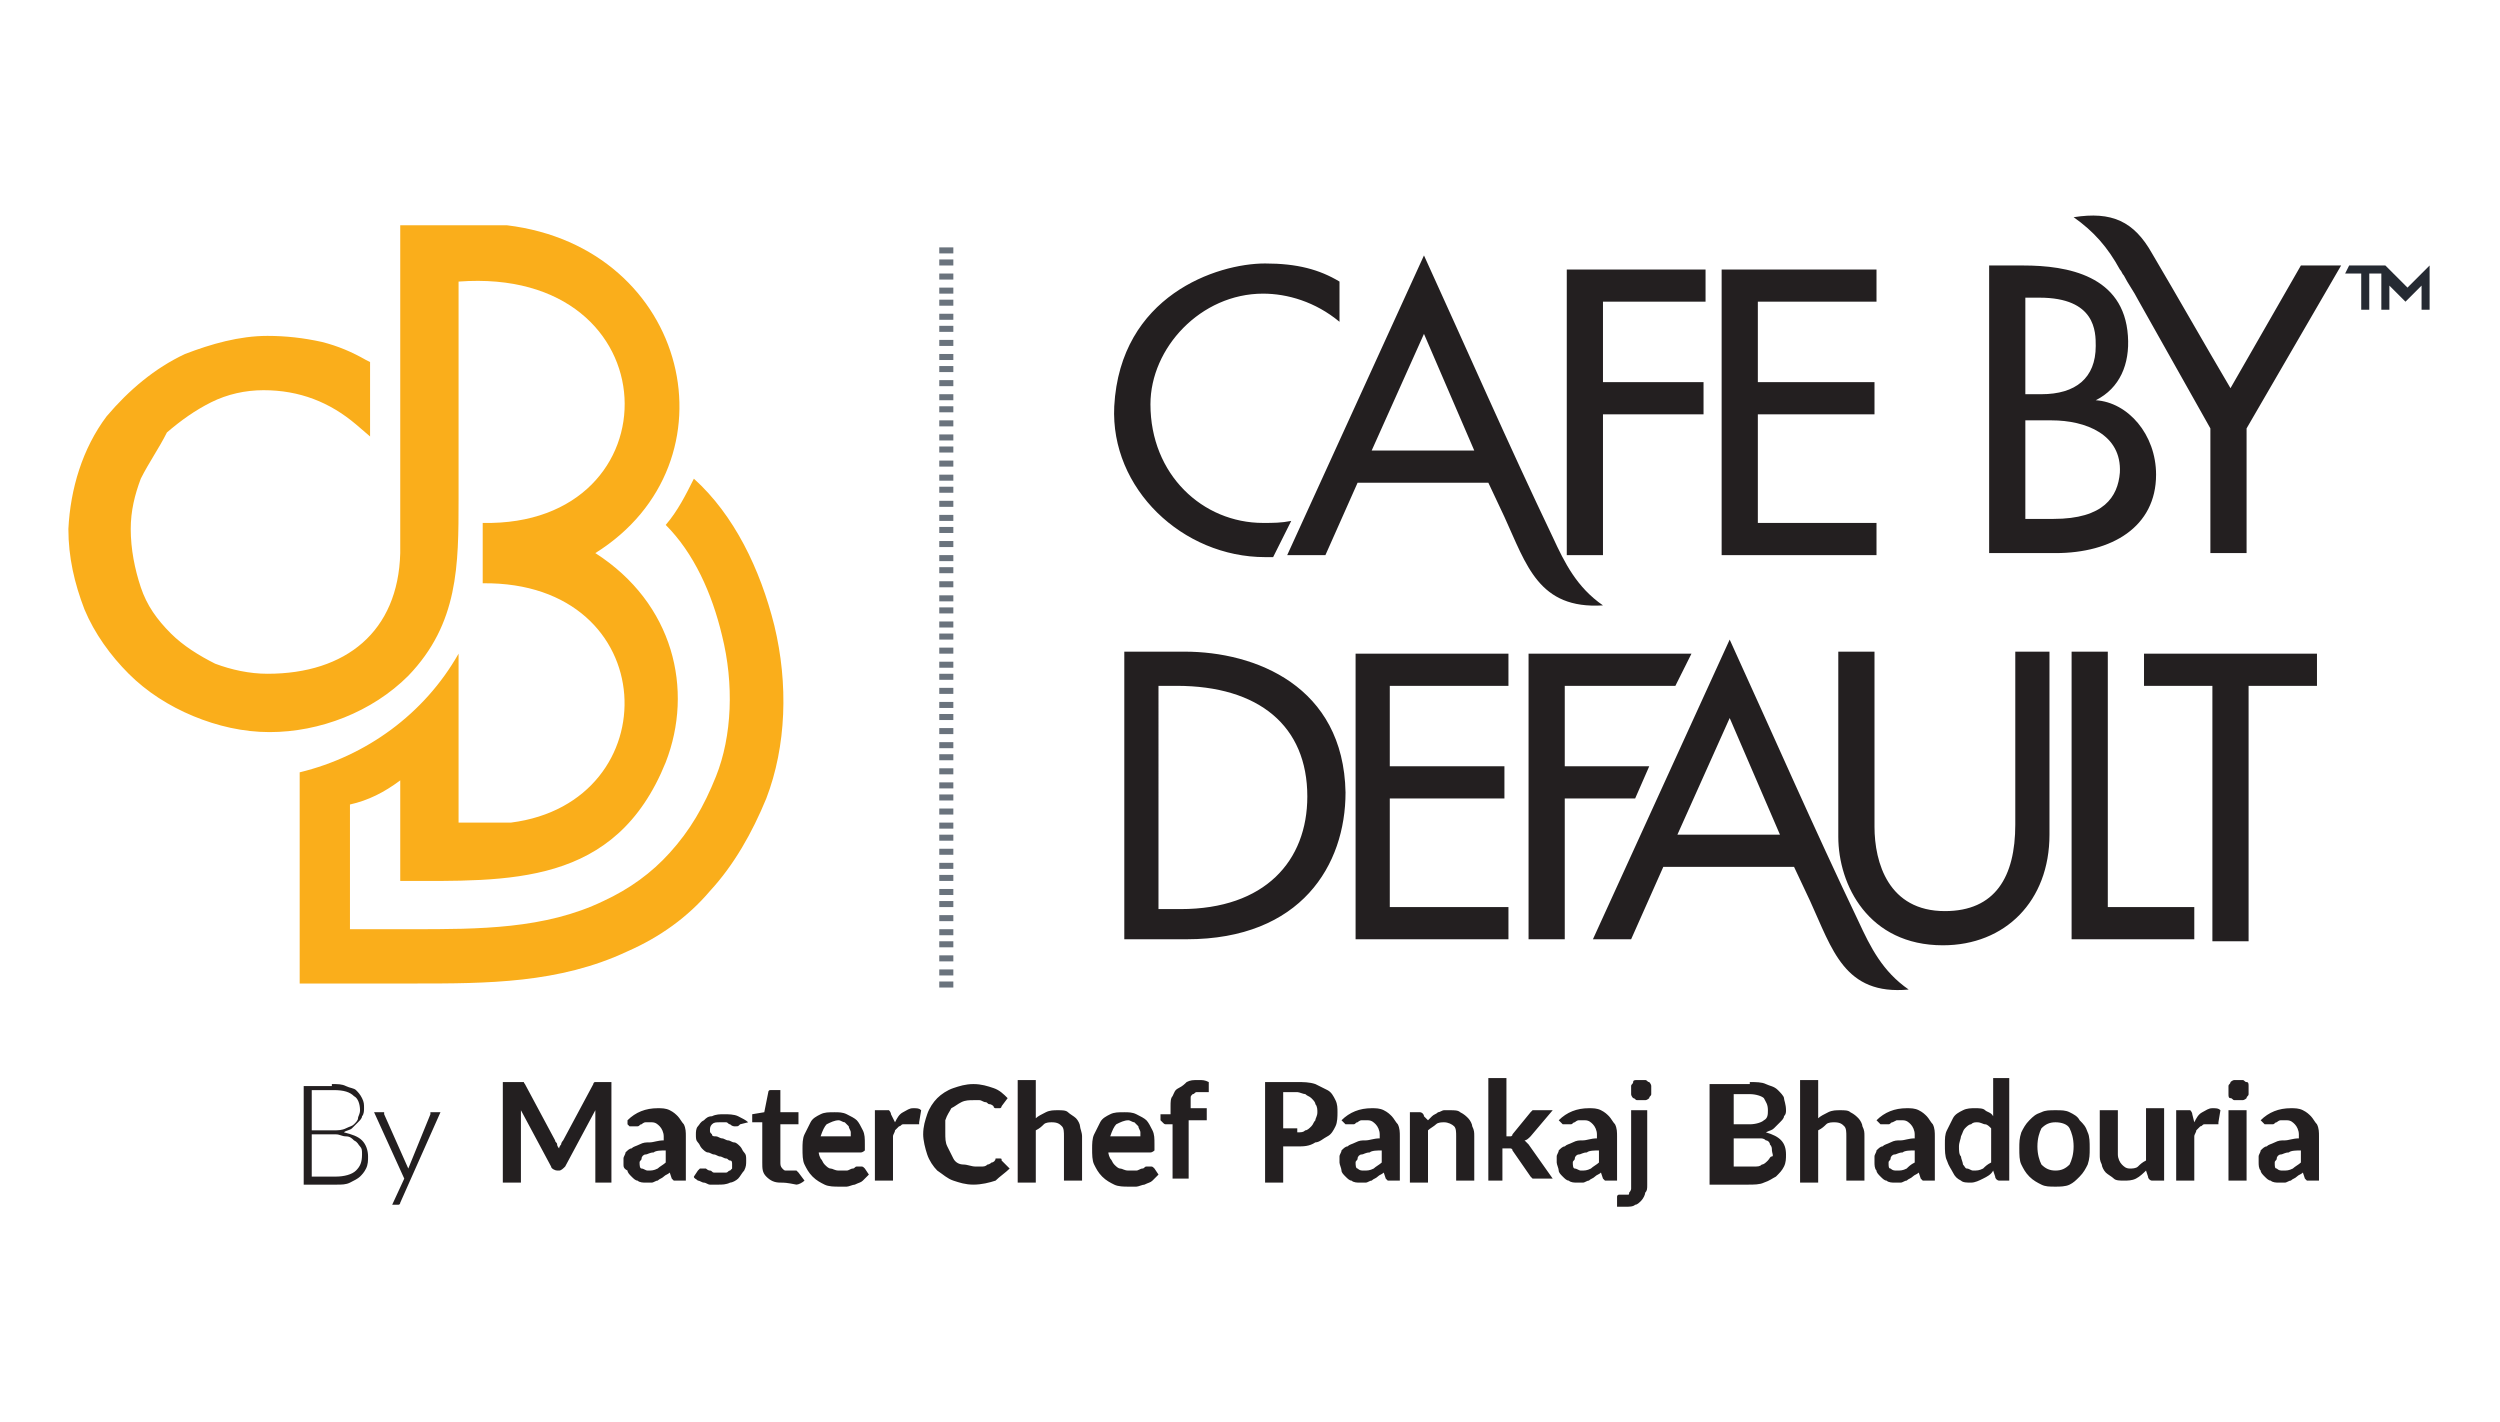 <?xml version="1.0" encoding="utf-8"?>
<!-- Generator: Adobe Illustrator 16.0.0, SVG Export Plug-In . SVG Version: 6.00 Build 0)  -->
<!DOCTYPE svg PUBLIC "-//W3C//DTD SVG 1.1//EN" "http://www.w3.org/Graphics/SVG/1.1/DTD/svg11.dtd">
<svg version="1.1" xmlns="http://www.w3.org/2000/svg" xmlns:xlink="http://www.w3.org/1999/xlink" x="0px" y="0px" width="124.3px"
	 height="70.7px" viewBox="0 0 124.3 70.7" enable-background="new 0 0 124.3 70.7" xml:space="preserve">
<g id="Layer_1" display="none">
	<g display="inline">
		<path fill-rule="evenodd" clip-rule="evenodd" fill="#231F20" d="M95.6,62.9v-0.6h8.6v0.6H95.6z M20.2,62.3h8.6v0.6h-8.6V62.3z"/>
		<path fill-rule="evenodd" clip-rule="evenodd" fill="#231F20" d="M100.2,43.9h3.9v0.3h-0.2c-0.2,0-0.4,0.1-0.7,0.2
			c-0.3,0.1-0.5,0.3-0.7,0.5c-0.2,0.2-0.5,0.6-0.8,1.2L99,50.3v2.9c0,0.7,0.1,1.1,0.2,1.3c0.2,0.2,0.5,0.4,1,0.4h0.4v0.3h-4.8v-0.3
			h0.4c0.5,0,0.8-0.1,1-0.4c0.1-0.2,0.2-0.6,0.2-1.2v-2.6l-3.1-4.8c-0.3-0.5-0.5-0.8-0.6-0.9c-0.2-0.2-0.5-0.4-0.9-0.6
			c-0.1-0.1-0.3-0.1-0.5-0.1l0-0.3h4.8v0.3h-0.3c-0.3,0-0.5,0.1-0.8,0.2c-0.2,0.1-0.3,0.3-0.3,0.5c0,0.2,0.2,0.5,0.5,1.1l2.3,3.6
			l2.2-3.4c0.3-0.5,0.5-0.9,0.5-1.2c0-0.3-0.2-0.6-0.5-0.7c-0.1-0.1-0.4-0.1-0.7-0.1V43.9z M90.1,54.3c0.4,0.3,1,0.5,1.7,0.6l0,0.3
			h-3l-3.8-5.2c-0.3,0-0.5,0-0.7,0c-0.1,0-0.3,0-0.5,0l0,3.2c0,0.7,0.1,1.2,0.2,1.3c0.2,0.2,0.5,0.4,1,0.4h0.4v0.3h-4.8v-0.3H81
			c0.5,0,0.8-0.2,1-0.5c0.1-0.2,0.2-0.6,0.2-1.2v-3.6l0-0.1c0.1,0,0.4,0,0.9-0.1c0.5,0,0.8-0.1,1,0h0.2c1,0,1.8-0.2,2.3-0.7
			c0.6-0.4,0.9-1,0.9-1.8c0-0.7-0.2-1.3-0.7-1.7c-0.4-0.4-1-0.7-1.7-0.7c-0.2,0-0.6,0.1-1.3,0.2C83,44.9,82.5,45,82.3,45L82.1,45
			c0-0.2-0.1-0.3-0.2-0.4c-0.2-0.2-0.5-0.4-1-0.4h-0.4v-0.3h4.1c1.2,0,2.1,0.1,2.7,0.3c0.6,0.2,1.1,0.5,1.4,1c0.4,0.5,0.6,1,0.6,1.6
			c0,1.5-0.9,2.5-2.8,2.9l2.3,3.2C89.4,53.6,89.8,54,90.1,54.3z M78.8,54.3c0.3,0.3,0.7,0.5,1.2,0.6v0.3h-4.4v-0.3
			c0.7,0,1.1-0.3,1.1-0.7c0-0.2-0.1-0.6-0.3-1.1l-2.8-6.7l-2.9,6.8c-0.2,0.4-0.3,0.8-0.3,1c0,0.4,0.4,0.6,1.3,0.7v0.3h-3.5v-0.3
			c0.5-0.1,0.8-0.2,0.9-0.3c0.3-0.2,0.6-0.8,0.9-1.6l3.9-9h0.4l3.8,9.1C78.4,53.7,78.6,54.1,78.8,54.3z M58.6,52.9
			c0,0.8,0.1,1.2,0.2,1.4c0.2,0.3,0.6,0.4,1.4,0.4l0,0.3h-3.9v-0.3c0.7,0,1.2-0.1,1.4-0.4c0.1-0.2,0.2-0.7,0.2-1.4v-7.5
			c-0.4-0.5-0.7-0.8-1-0.9c-0.3-0.2-0.7-0.2-1.2-0.2v-0.3h3l6.7,8.2v-6.1c0-0.8-0.1-1.2-0.2-1.4c-0.2-0.3-0.6-0.4-1.4-0.4v-0.3h3.8
			v0.3c-0.7,0-1.2,0.1-1.4,0.4c-0.1,0.2-0.2,0.7-0.2,1.4v9.1l-0.3,0l-7.3-8.8h0V52.9z M53.1,43.9h2.4l-0.4,0.7v8.6
			c0,0.1,0,0.3-0.1,0.5c-0.1,0.4-0.4,0.9-0.7,1.4c-0.5-0.9-0.8-1.5-0.8-2l0-8.6L53.1,43.9z M52.3,52.1l0.3,0.1l-1,3h-8.7v-0.3h0.4
			c0.5,0,0.8-0.2,1-0.5c0.1-0.2,0.2-0.6,0.2-1.2v-7.2c0-0.7-0.1-1.2-0.2-1.3c-0.2-0.2-0.5-0.4-1-0.4h-0.4v-0.3H48v0.3
			c-0.9,0-1.5,0.2-1.7,0.6c-0.1,0.2-0.1,0.6-0.1,1.2v7.1c0,0.3,0,0.6,0,0.7c0.1,0.3,0.2,0.4,0.4,0.5c0.1,0.1,0.6,0.1,1.3,0.1h0.8
			c0.7,0,1.2,0,1.5-0.1c0.5-0.1,0.9-0.3,1.2-0.7C51.7,53.4,52,52.8,52.3,52.1z M34.4,53.5c0.4,0.5,0.9,0.9,1.8,1l0.3,0.4l-0.3,0.4
			c-1.9-0.1-3.1-0.8-3.6-2.3c-0.2-0.5-0.3-1.4-0.3-2.7l0-4.3c0-0.6-0.1-1-0.2-1.2c-0.2-0.3-0.5-0.5-1-0.5h-0.4v-0.3h4.7v0.3H35
			c-0.4,0-0.8,0.1-1,0.4c-0.1,0.2-0.2,0.6-0.2,1.2l0,4.8C33.8,52,34,52.9,34.4,53.5z M42.4,43.9v0.3H42c-0.4,0-0.8,0.2-1,0.5
			c-0.1,0.2-0.2,0.6-0.2,1.2l0,4.4c0,1.1-0.1,1.9-0.3,2.5c-0.2,0.6-0.6,1.1-1.1,1.4c-0.5,0.4-1.1,0.6-1.8,0.7l-0.3-0.3l0.5-0.5
			c1.1-0.3,1.8-0.9,2.1-1.9c0.1-0.4,0.2-1.1,0.2-2.1v-4.4c0-0.7-0.1-1.1-0.2-1.3c-0.2-0.2-0.5-0.4-1-0.4h-0.4v-0.3H42.4z M28.9,43.9
			l1.3,3.8h-0.3c-0.2-0.7-0.9-1.6-2-2.5c-0.6-0.5-1.3-0.7-2.2-0.7c-1.5,0-2.6,0.8-3.3,2.3c-0.3,0.8-0.5,1.8-0.5,2.9
			c0,2,0.6,3.4,1.9,4.1c0.6,0.4,1.3,0.6,2.1,0.6c0.8,0,1.5-0.2,2.1-0.6c0.5-0.3,1-0.9,1.5-1.6l0.2,0.2c-1,1.8-2.5,2.8-4.4,2.8
			c-1.8,0-3.2-0.7-4.1-2c-0.7-1-1.1-2.1-1.1-3.5c0-1.1,0.2-2,0.7-2.9c0.5-0.9,1.1-1.6,2-2.1c0.8-0.5,1.8-0.7,2.7-0.7
			c0.8,0,1.5,0.2,2.3,0.6c0.2,0.1,0.4,0.2,0.5,0.2c0.3,0,0.4-0.1,0.4-0.2c0,0,0-0.1-0.1-0.2c-0.1-0.2-0.1-0.3-0.1-0.3H28.9z"/>
		<path fill-rule="evenodd" clip-rule="evenodd" fill="#E52328" d="M77.6,60h1l1.2,3.6L81,60h1l0.9,5.2h-1l-0.6-3.3l-1.1,3.3h-0.9
			l-1.1-3.3l-0.6,3.3h-1L77.6,60z M69.7,60h2.8v1h-1.9v0.9h1.9v0.9h-1.9v1.4h1.9v1h-2.8V60z M61,60h1.2c0.8,0,1.3,0.1,1.7,0.3
			c0.4,0.2,0.7,0.5,0.9,0.9c0.2,0.4,0.4,0.9,0.4,1.5c0,0.4-0.1,0.8-0.2,1.1c-0.1,0.3-0.3,0.6-0.6,0.8c-0.2,0.2-0.5,0.4-0.8,0.5
			c-0.3,0.1-0.7,0.1-1.4,0.1H61V60z M62,61v3.3h0.5c0.5,0,0.8-0.1,1-0.2c0.2-0.1,0.4-0.3,0.5-0.5c0.1-0.2,0.2-0.5,0.2-0.9
			c0-0.6-0.2-1-0.5-1.3C63.4,61.1,63,61,62.4,61H62z M53.7,60h1l2,5.2h-1l-0.4-1.1h-2.1l-0.4,1.1h-1L53.7,60z M54.2,61.4l-0.7,1.8
			h1.4L54.2,61.4z M47.6,60.9l-0.7,0.7c-0.5-0.5-1-0.7-1.6-0.7c-0.5,0-0.9,0.2-1.3,0.5c-0.3,0.3-0.5,0.8-0.5,1.3
			c0,0.3,0.1,0.7,0.2,0.9c0.1,0.3,0.4,0.5,0.6,0.6c0.3,0.2,0.6,0.2,0.9,0.2c0.3,0,0.5-0.1,0.8-0.2c0.2-0.1,0.5-0.3,0.8-0.6l0.7,0.7
			c-0.4,0.4-0.7,0.6-1.1,0.8c-0.3,0.1-0.7,0.2-1.2,0.2c-0.8,0-1.5-0.3-2-0.8c-0.5-0.5-0.8-1.2-0.8-2c0-0.5,0.1-1,0.4-1.4
			c0.2-0.4,0.6-0.7,1-1c0.4-0.2,0.9-0.4,1.4-0.4c0.4,0,0.8,0.1,1.2,0.3C47,60.3,47.3,60.6,47.6,60.9z M35.5,60h1l2,5.2h-1L37,64.1
			h-2.1l-0.4,1.1h-1L35.5,60z M36,61.4l-0.7,1.8h1.4L36,61.4z M86.8,60h1.1l1,1.9l1-1.9h1L89.3,63v2.2h-1V63L86.8,60z"/>
		<path fill-rule="evenodd" clip-rule="evenodd" fill="#E52328" d="M66.2,33.7c-0.6,0.6-1.4,0.9-2.5,0.9h-1.1v0.8h10.6
			c2.6,0,4.6-0.3,6.1-0.8c1.6-0.6,2.9-1.5,3.9-2.8c1-1.3,1.4-2.8,1.4-4.4c0-2.5-0.8-4.4-2.4-5.8c-1.6-1.4-3.8-2.1-6.5-2.1
			c-1.4,0-3,0.2-4.8,0.6v-8.4c0-1.9,0.2-3,0.6-3.5c0.6-0.6,1.4-0.9,2.5-0.9H75V6.5H62.6v0.8h1.1c1.3,0,2.1,0.4,2.7,1.2
			c0.3,0.4,0.4,1.5,0.4,3.2v7.3l0,0v9h0.8c0-0.2,0-0.4,0-0.6c0-1.8,1.3-3.2,3-3.2c0.1,0,0.3,0,0.4,0v-2.8c1.3-0.3,1.9-0.4,2-0.4
			c0.6-0.1,1.1-0.1,1.5-0.1c1.5,0,2.8,0.6,3.9,1.8c1,1.2,1.6,2.6,1.6,4.4c0,1.2-0.3,2.4-0.8,3.5c-1,2.1-2.8,3.2-5.3,3.2L66.2,33.7z
			 M43.3,8.2c-0.6-0.6-1.4-0.9-2.5-0.9h-1.1V6.5h10.6c2.6,0,4.6,0.3,6.1,0.8c1.6,0.6,2.9,1.5,3.9,2.8c1,1.3,1.4,2.8,1.4,4.4
			c0,2.5-0.8,4.4-2.4,5.8c-1.6,1.4-3.8,2.1-6.5,2.1c-1.4,0-3-0.2-4.8-0.6v8.4c0,1.9,0.2,3,0.6,3.5c0.6,0.6,1.4,0.9,2.5,0.9h1.1v0.8
			H39.7v-0.8h1.1c1.3,0,2.1-0.4,2.7-1.2c0.3-0.4,0.4-1.5,0.4-3.2V23v-9h0.8c0,0.2,0,0.4,0,0.6c0,1.8,1.3,3.2,3,3.2
			c0.1,0,0.3,0,0.4,0v2.8c1.3,0.3,1.9,0.4,2,0.4c0.6,0.1,1.1,0.1,1.5,0.1c1.5,0,2.8-0.6,3.9-1.8c1-1.2,1.6-2.6,1.6-4.4
			c0-1.2-0.3-2.4-0.8-3.5c-1-2.1-2.8-3.2-5.3-3.2L43.3,8.2z"/>
		<path fill-rule="evenodd" clip-rule="evenodd" fill="#231F20" d="M81.1,9V6.5h0.8l0.5,1.7l0.5-1.7h0.8V9h-0.5V7l-0.5,2h-0.5
			l-0.5-2v2H81.1z M79.5,9V6.9h-0.8V6.5h2v0.4h-0.8V9H79.5z"/>
	</g>
</g>
<g id="Layer_2" display="none">
	<g display="inline">
		<path fill-rule="evenodd" clip-rule="evenodd" fill="#231F20" d="M12.6,43.2l-0.1,0.4c-0.4,0-0.7,0.1-1,0.2
			C11.3,43.9,11.1,44,11,44c-0.6,0.2-1,0.8-1.1,1.8H9.6l0.1-2.6H12.6z M13.5,43.9v6.4c0,0.4,0.3,1.7,0.8,4c0.5-2.4,0.7-3.7,0.7-4
			v-6.4l0.4-0.7H13L13.5,43.9z M18.8,45.8h-0.3c-0.1-0.5-0.1-0.8-0.3-1c-0.2-0.3-0.4-0.5-0.7-0.7c-0.4-0.2-1-0.4-1.8-0.5v-0.4h2.9
			L18.8,45.8z M28.7,53.4c0.4,0.3,1,0.5,1.6,0.6v0.3h-3l-3.8-5.2c-0.3,0-0.5,0-0.7,0c-0.1,0-0.3,0-0.5,0v3.2c0,0.7,0.1,1.2,0.2,1.3
			c0.2,0.2,0.5,0.4,0.9,0.4h0.4v0.3h-4.8V54h0.4c0.5,0,0.8-0.2,1-0.5c0.1-0.2,0.2-0.6,0.2-1.2l0-3.5l0-0.1c0.1,0,0.4,0,0.8-0.1
			c0.5,0,0.8-0.1,1,0h0.2c1,0,1.7-0.2,2.3-0.6c0.6-0.4,0.9-1,0.9-1.8c0-0.7-0.2-1.3-0.6-1.7c-0.4-0.4-1-0.6-1.7-0.6
			c-0.1,0-0.6,0.1-1.3,0.2c-0.7,0.1-1.2,0.2-1.5,0.3l-0.1-0.1c0-0.2-0.1-0.3-0.2-0.4c-0.2-0.2-0.5-0.4-1-0.4h-0.4v-0.3h4
			c1.2,0,2,0.1,2.6,0.3c0.6,0.2,1.1,0.5,1.4,1c0.4,0.5,0.6,1,0.6,1.6c0,1.5-0.9,2.4-2.7,2.8l2.3,3.2C28,52.7,28.4,53.2,28.7,53.4z
			 M41.3,53.4c0.3,0.3,0.7,0.5,1.2,0.6v0.3h-4.3V54c0.7,0,1.1-0.3,1.1-0.7c0-0.2-0.1-0.6-0.3-1.1l-2.7-6.6l-2.9,6.7
			c-0.2,0.4-0.3,0.8-0.3,1c0,0.4,0.4,0.6,1.3,0.7l0,0.3h-3.4V54c0.5-0.1,0.8-0.2,0.9-0.3c0.2-0.2,0.5-0.8,0.9-1.6l3.8-8.9h0.4l3.7,9
			C40.9,52.8,41.1,53.2,41.3,53.4z M49.7,54.3L45.4,45v7.4c0,0.7,0.1,1.1,0.2,1.3c0.2,0.2,0.5,0.3,1,0.3H47v0.3h-3.9V54h0.4
			c0.5,0,0.8-0.1,1-0.4c0.1-0.2,0.2-0.6,0.2-1.2v-7.2c0-0.4,0-0.7-0.1-0.8c-0.1-0.3-0.2-0.5-0.5-0.6c-0.2-0.1-0.5-0.2-1-0.2v-0.3
			h3.2l4,8.6l4-8.6h3.2v0.3H57c-0.5,0-0.8,0.1-1,0.4c-0.1,0.2-0.2,0.6-0.2,1.2l0,7.2c0,0.7,0.1,1.1,0.2,1.3c0.2,0.2,0.5,0.3,1,0.3
			h0.4v0.3h-4.8V54H53c0.5,0,0.8-0.1,1-0.4c0.1-0.2,0.2-0.6,0.2-1.2V45l-4.3,9.3H49.7z M59.5,43.9c-0.2-0.2-0.5-0.4-1-0.4h-0.4v-0.3
			h4.1c1,0,1.8,0.1,2.3,0.3c0.6,0.2,1.1,0.6,1.5,1.1c0.4,0.5,0.6,1.1,0.6,1.7c0,0.9-0.3,1.7-0.9,2.2c-0.6,0.5-1.4,0.8-2.5,0.8
			c-0.5,0-1.2-0.1-1.9-0.2v3.2c0,0.7,0.1,1.2,0.2,1.3c0.2,0.2,0.5,0.4,1,0.4h0.4v0.3h-4.8V54h0.4c0.5,0,0.8-0.2,1-0.5
			c0.1-0.2,0.2-0.6,0.2-1.2v-4c0,0,0,0,0.1-0.1c1.5,0.4,2.2,0.5,2.3,0.5c0.2,0,0.4,0,0.6,0c0.6,0,1.1-0.2,1.5-0.7
			c0.4-0.5,0.6-1,0.6-1.7c0-0.5-0.1-0.9-0.3-1.3c-0.4-0.8-1.1-1.2-2-1.2L59.5,43.9z M76.8,43.2l-0.1,0.4c-0.4,0-0.7,0.1-1,0.2
			c-0.2,0.1-0.4,0.1-0.5,0.2c-0.6,0.2-1,0.8-1.1,1.8h-0.3l0.1-2.6H76.8z M77.7,43.9v6.4c0,0.4,0.3,1.7,0.8,4c0.5-2.4,0.7-3.7,0.7-4
			v-6.4l0.4-0.7h-2.4L77.7,43.9z M83.1,45.8h-0.3c-0.1-0.5-0.1-0.8-0.2-1c-0.2-0.3-0.4-0.5-0.7-0.7c-0.4-0.2-1-0.4-1.8-0.5v-0.4H83
			L83.1,45.8z M92.9,53.4c0.4,0.3,1,0.5,1.6,0.6v0.3h-3l-3.8-5.2c-0.3,0-0.5,0-0.7,0c-0.1,0-0.3,0-0.5,0v3.2c0,0.7,0.1,1.2,0.2,1.3
			c0.2,0.2,0.5,0.4,0.9,0.4h0.4v0.3h-4.8V54H84c0.5,0,0.8-0.2,1-0.5c0.1-0.2,0.2-0.6,0.2-1.2v-3.5l0-0.1c0.1,0,0.4,0,0.8-0.1
			c0.5,0,0.8-0.1,1,0h0.2c1,0,1.7-0.2,2.3-0.6c0.6-0.4,0.9-1,0.9-1.8c0-0.7-0.2-1.3-0.6-1.7c-0.4-0.4-1-0.6-1.7-0.6
			c-0.1,0-0.6,0.1-1.3,0.2c-0.7,0.1-1.2,0.2-1.5,0.3l-0.1-0.1c0-0.2-0.1-0.3-0.2-0.4c-0.2-0.2-0.5-0.4-1-0.4h-0.4v-0.3h4
			c1.2,0,2.1,0.1,2.6,0.3c0.6,0.2,1.1,0.5,1.4,1c0.4,0.5,0.6,1,0.6,1.6c0,1.5-0.9,2.4-2.7,2.8l2.3,3.2
			C92.2,52.7,92.6,53.2,92.9,53.4z M98.3,43.8v4.3h2.4c0.6,0,1.1-0.1,1.3-0.3c0.3-0.3,0.4-0.7,0.5-1.3h0.3v3.9h-0.3
			c-0.1-0.5-0.1-0.9-0.2-1c-0.2-0.4-0.7-0.6-1.5-0.6h-2.4V53c0,0.2,0.1,0.4,0.2,0.5c0.1,0.1,0.3,0.1,0.7,0.1h1.9
			c0.5,0,0.9,0,1.2-0.1c0.7-0.2,1.4-0.8,2.1-2.1h0.3l-1,2.8h-8.6V54h0.4c0.6,0,1-0.2,1.1-0.6c0.1-0.2,0.1-0.5,0.1-1.1v-7.1
			c0-0.7-0.1-1.2-0.2-1.4c-0.2-0.2-0.5-0.3-1-0.3h-0.4v-0.3h8.6l0.1,2.4h-0.3c-0.1-0.5-0.2-0.8-0.3-1c-0.2-0.3-0.4-0.6-0.7-0.7
			c-0.2-0.1-0.6-0.1-1.1-0.1H98.3z M108.3,43.8v4.3h2.4c0.6,0,1.1-0.1,1.3-0.3c0.3-0.3,0.4-0.7,0.5-1.3h0.3v3.9h-0.3
			c-0.1-0.5-0.1-0.9-0.2-1c-0.2-0.4-0.7-0.6-1.5-0.6h-2.4V53c0,0.2,0.1,0.4,0.2,0.5c0.1,0.1,0.3,0.1,0.7,0.1h1.9
			c0.5,0,0.9,0,1.2-0.1c0.7-0.2,1.4-0.8,2.1-2.1h0.3l-1,2.8h-8.6V54h0.4c0.6,0,1-0.2,1.1-0.6c0.1-0.2,0.1-0.5,0.1-1.1v-7.1
			c0-0.7-0.1-1.2-0.2-1.4c-0.2-0.2-0.5-0.3-1-0.3h-0.4v-0.3h8.6l0.1,2.4h-0.3c-0.1-0.5-0.2-0.8-0.3-1c-0.2-0.3-0.4-0.6-0.7-0.7
			c-0.2-0.1-0.6-0.1-1.1-0.1H108.3z"/>
		<path fill-rule="evenodd" clip-rule="evenodd" fill="#FAB816" d="M73.4,59.2h2.8v1h-1.8v0.9h1.8V62h-1.8v1.3h1.8v1h-2.8V59.2z
			 M66.4,59.2H69v1h-1.6v0.9H69V62h-1.6v2.3h-1V59.2z M59.1,59.2h1l2,5.1h-1l-0.4-1.1h-2.1l-0.4,1.1h-1L59.1,59.2z M59.6,60.6
			l-0.7,1.8h1.4L59.6,60.6z M53.1,60.1l-0.7,0.7c-0.5-0.5-1-0.7-1.6-0.7c-0.5,0-0.9,0.2-1.2,0.5c-0.3,0.3-0.5,0.7-0.5,1.2
			c0,0.3,0.1,0.6,0.2,0.9c0.1,0.3,0.4,0.5,0.6,0.6c0.3,0.1,0.6,0.2,0.9,0.2c0.3,0,0.5-0.1,0.8-0.2c0.2-0.1,0.5-0.3,0.8-0.6l0.7,0.7
			c-0.4,0.4-0.7,0.6-1.1,0.8c-0.3,0.1-0.7,0.2-1.2,0.2c-0.8,0-1.5-0.3-2-0.8c-0.5-0.5-0.8-1.2-0.8-1.9c0-0.5,0.1-1,0.3-1.4
			c0.2-0.4,0.6-0.7,1-1c0.4-0.2,0.9-0.4,1.4-0.4c0.4,0,0.8,0.1,1.2,0.3C52.5,59.5,52.8,59.8,53.1,60.1z"/>
		<path fill-rule="evenodd" clip-rule="evenodd" fill="#FAB816" d="M43.5,7.9c-0.5-0.6-1.4-0.9-2.5-0.9H40V6.2h10.5
			c2.6,0,4.6,0.3,6,0.8c1.6,0.6,2.9,1.5,3.8,2.8c1,1.3,1.4,2.7,1.4,4.3c0,2.4-0.8,4.4-2.4,5.8c-1.6,1.4-3.7,2.1-6.4,2.1
			c-1.4,0-3-0.2-4.8-0.6v8.3c0,1.9,0.2,3,0.6,3.4c0.5,0.6,1.4,0.9,2.5,0.9h1.1v0.8H40V34h1.1c1.2,0,2.1-0.4,2.6-1.2
			c0.3-0.4,0.4-1.5,0.4-3.1v-7.2h0V11.6h0.8c0,0.2,0-0.4,0,0.5s2.1,3.1,2.9,3.1c0.9,0,0.3,0,0.4,0V20c1.2,0.3,1.9,0.4,2,0.4
			c0.6,0.1,1.1,0.1,1.5,0.1c1.5,0,2.8-0.6,3.8-1.8c1-1.2,1.5-2.6,1.5-4.3c0-1.2-0.3-2.3-0.8-3.4c-1-2.1-2.8-3.2-5.3-3.2L43.5,7.9z"
			/>
		<path fill-rule="evenodd" clip-rule="evenodd" fill="#FAB816" d="M66.1,33.1c-0.5,0.6-1.4,0.9-2.5,0.9h-1.1v0.8H73
			c2.6,0,4.6-0.3,6-0.8c1.6-0.6,2.9-1.5,3.8-2.8c1-1.3,1.4-2.7,1.4-4.3c0-2.4-0.8-4.4-2.4-5.8S78.2,19,75.5,19c-1.4,0-3,0.2-4.8,0.6
			v-8.3c0-1.9,0.2-3,0.6-3.4c0.5-0.6,1.4-0.9,2.5-0.9h1.1V6.2H62.6v0.7h1.1c1.2,0,2.1,0.4,2.6,1.2c0.3,0.4,0.4,1.5,0.4,3.1v7.2h0
			v10.9h0.8c0-0.2,0,0.4,0-0.5c0-1,2.1-3.1,2.9-3.1c0.9,0,0.3,0,0.4,0v-4.8c1.2-0.3,1.9-0.4,2-0.4c0.6-0.1,1.1-0.1,1.5-0.1
			c1.5,0,2.8,0.6,3.8,1.8c1,1.2,1.5,2.6,1.5,4.3c0,1.2-0.3,2.3-0.8,3.4c-1,2.1-2.8,3.2-5.3,3.2L66.1,33.1z"/>
		<path fill-rule="evenodd" clip-rule="evenodd" fill="#231F20" d="M80.5,8.7V6.2h0.7l0.4,1.7l0.4-1.7h0.7v2.5h-0.5V6.7l-0.5,1.9
			h-0.5L81,6.7v1.9H80.5z M79,8.7v-2h-0.7V6.2h2v0.4h-0.7v2H79z"/>
		<path fill-rule="evenodd" clip-rule="evenodd" fill="#231F20" d="M9.6,61.5h34.2v0.6H9.6V61.5z M114.7,61.5H80.5v0.6h34.2V61.5z"
			/>
	</g>
</g>
<g id="Layer_3">
	<g>
		<path fill-rule="evenodd" clip-rule="evenodd" fill="#FAAE1B" d="M13.4,36.4c-1.3,0-2.6-0.3-3.8-0.8c-1.2-0.5-2.3-1.2-3.2-2.1
			c-0.9-0.9-1.7-2-2.2-3.2c-0.5-1.3-0.8-2.6-0.8-4v0l0,0c0.1-2,0.7-4,1.9-5.6c1.1-1.3,2.4-2.4,3.9-3.1c1.3-0.5,2.7-0.9,4.1-0.9
			c0.9,0,1.8,0.1,2.7,0.3c0.8,0.2,1.5,0.5,2.2,0.9l0.2,0.1v3.7l-0.7-0.6c-1.3-1.1-2.8-1.7-4.6-1.7c-0.9,0-1.8,0.2-2.6,0.6
			c-0.8,0.4-1.5,0.9-2.2,1.5C7.9,22.3,7.4,23,7,23.8c-0.3,0.8-0.5,1.6-0.5,2.5c0,1,0.2,2,0.5,2.9c0.3,0.9,0.8,1.6,1.5,2.3
			c0.6,0.6,1.4,1.1,2.2,1.5c0.8,0.3,1.7,0.5,2.6,0.5c3.9,0,6.5-2.1,6.6-6c0-0.7,0-1.4,0-2.1c0-4.7,0-9.5,0-14.2c1.8,0,3.6,0,5.3,0
			c9.1,1.1,11.6,11.8,4.4,16.3c3.9,2.5,4.9,6.8,3.5,10.4c-2.5,6.2-7.8,5.9-13.2,5.9v-5c-0.8,0.6-1.6,1-2.5,1.2v6.2H20v0h0.5
			c3.3,0,6.6,0,9.5-1.4c1.3-0.6,2.4-1.4,3.3-2.4c1-1.1,1.7-2.3,2.3-3.8c0.8-2,0.9-4.6,0.3-7c-0.5-2.1-1.4-4.1-2.8-5.5
			c0.6-0.7,1-1.5,1.4-2.3c2,1.8,3.3,4.5,4,7.3c0.7,2.9,0.6,6-0.4,8.6c-0.7,1.7-1.6,3.3-2.8,4.6c-1.1,1.3-2.5,2.3-4.1,3
			c-3.4,1.6-7,1.6-10.6,1.6H20v0h-3.8h-1.3v-1.3v-9.2c3.3-0.8,6.2-2.9,7.9-5.9c0,2.8,0,5.6,0,8.4c0.9,0,1.7,0,2.6,0
			c7.9-1,7.6-12-1.4-11.9c0-1,0-2,0-3c9.7,0.2,9.5-12.8-1.2-12c0,3.6,0,7.2,0,10.8c0,3.3,0,6.2-2.5,8.8
			C18.5,35.4,15.9,36.4,13.4,36.4"/>
		<path fill="#231F20" d="M94.9,49.2c-1.3-0.9-1.9-2.1-2.5-3.4c-2.2-4.6-4.3-9.4-6.4-14l-6.8,14.9h1.9l1.6-3.6h6.5l0.8,1.7
			C91.1,47.2,91.7,49.5,94.9,49.2 M86,35.7l2.5,5.8h-5.1L86,35.7z M55.9,32.4v14.3H59c5.7,0,7.9-3.7,7.9-7.3c-0.1-5.3-4.5-7-8-7
			H55.9z M57.6,34.1h0.9c4.1,0,6.5,2,6.5,5.5c0,3.2-2.1,5.6-6.3,5.6h-1.1V34.1z M67.4,32.4v14.3H75v-1.6h-5.9v-5.4h5.7v-1.6h-5.7v-4
			H75v-1.6H67.4z M76,32.4v14.3h1.8v-7h3.5l0.7-1.6h-4.2v-4h5.5l0.8-1.6H76z M100.2,32.4V41c0,2.6-1,4.3-3.5,4.3
			c-2.8,0-3.5-2.4-3.5-4.2v-8.7h-1.8v9.2c0,2.4,1.5,5.4,5.2,5.4c3.1,0,5.3-2.2,5.3-5.5v-9.1H100.2z M103,32.4v14.3h6.1v-1.6h-4.3
			V32.4H103z M109.9,21.3v6.2h1.8v-6.2l4.7-8.1h-2l-3.5,6.1c-1.3-2.2-2.6-4.5-3.9-6.7c-0.9-1.6-2-2.1-3.9-1.8c1,0.7,1.7,1.5,2.3,2.6
			c0.1,0.1,0.1,0.2,0.2,0.3l0,0l0,0l0,0l0,0l0,0l0,0c0.2,0.4,0.5,0.8,0.7,1.2l0,0L109.9,21.3z M98.9,13.2v14.3h3.3
			c2.8,0,5-1.3,5-3.9c0-2-1.4-3.6-3-3.7c1.2-0.6,1.7-1.8,1.6-3.2c-0.2-3-3-3.5-5.2-3.5H98.9z M100.7,14.8h0.7c2.8,0,2.8,1.7,2.8,2.4
			c0,1.6-1,2.4-2.7,2.4h-0.8V14.8z M100.7,20.9h1.3c1.7,0,3.5,0.7,3.4,2.6c-0.1,1.2-0.8,2.3-3.3,2.3h-1.4V20.9z M79.7,30.1
			c-1.3-0.9-1.9-2.1-2.5-3.4c-2.2-4.6-4.3-9.4-6.4-14l-6.8,14.9h1.9l1.6-3.6H74l0.8,1.7C75.9,28.1,76.5,30.3,79.7,30.1z M70.8,16.6
			l2.5,5.8h-5.1L70.8,16.6z M64.2,25.9C63.7,26,63.3,26,62.8,26c-3,0-5.6-2.4-5.6-5.9c0-2.8,2.5-5.5,5.6-5.5c1.2,0,2.6,0.4,3.8,1.4
			v-2c-1-0.6-2.1-0.9-3.7-0.9c-2.4,0-7.2,1.6-7.5,7.1c-0.2,4.1,3.4,7.5,7.5,7.5c0.1,0,0.3,0,0.4,0L64.2,25.9z M85.6,13.3v14.3h7.7
			v-1.6h-5.9v-5.4h5.8v-1.6h-5.8v-4h5.9v-1.6H85.6z M77.9,13.3v14.3h1.8v-7h5v-1.6h-5v-4h5.1v-1.6H77.9z M110,34.1v12.7h1.8V34.1
			h3.4v-1.6h-8.6v1.6H110z"/>
		<path fill="#6A737D" d="M47.4,13.2h-0.7v-0.3h0.7V13.2z M47.4,13.9h-0.7v-0.3h0.7V13.9z M47.4,14.6h-0.7v-0.3h0.7V14.6z
			 M47.4,15.2h-0.7v-0.3h0.7V15.2z M47.4,15.9h-0.7v-0.3h0.7V15.9z M47.4,16.5h-0.7v-0.3h0.7V16.5z M47.4,17.2h-0.7v-0.3h0.7V17.2z
			 M47.4,17.9h-0.7v-0.3h0.7V17.9z M47.4,18.5h-0.7v-0.3h0.7V18.5z M47.4,19.2h-0.7v-0.3h0.7V19.2z M47.4,19.9h-0.7v-0.3h0.7V19.9z
			 M47.4,20.5h-0.7v-0.3h0.7V20.5z M47.4,21.2h-0.7v-0.3h0.7V21.2z M47.4,21.9h-0.7v-0.3h0.7V21.9z M47.4,22.5h-0.7v-0.3h0.7V22.5z
			 M47.4,23.2h-0.7v-0.3h0.7V23.2z M47.4,23.9h-0.7v-0.3h0.7V23.9z M47.4,24.5h-0.7v-0.3h0.7V24.5z M47.4,25.2h-0.7v-0.3h0.7V25.2z
			 M47.4,25.9h-0.7v-0.3h0.7V25.9z M47.4,26.5h-0.7v-0.3h0.7V26.5z M47.4,27.2h-0.7v-0.3h0.7V27.2z M47.4,27.9h-0.7v-0.3h0.7V27.9z
			 M47.4,28.5h-0.7v-0.3h0.7V28.5z M47.4,29.2h-0.7v-0.3h0.7V29.2z M47.4,29.9h-0.7v-0.3h0.7V29.9z M47.4,30.5h-0.7v-0.3h0.7V30.5z
			 M47.4,31.2h-0.7v-0.3h0.7V31.2z M47.4,31.8h-0.7v-0.3h0.7V31.8z M47.4,32.5h-0.7v-0.3h0.7V32.5z M47.4,33.2h-0.7v-0.3h0.7V33.2z
			 M47.4,33.8h-0.7v-0.3h0.7V33.8z M47.4,34.5h-0.7v-0.3h0.7V34.5z M47.4,35.2h-0.7v-0.3h0.7V35.2z M47.4,35.8h-0.7v-0.3h0.7V35.8z
			 M47.4,36.5h-0.7v-0.3h0.7V36.5z M47.4,37.2h-0.7v-0.3h0.7V37.2z M47.4,37.8h-0.7v-0.3h0.7V37.8z M47.4,38.5h-0.7v-0.3h0.7V38.5z
			 M47.4,39.2h-0.7v-0.3h0.7V39.2z M47.4,39.8h-0.7v-0.3h0.7V39.8z M47.4,40.5h-0.7v-0.3h0.7V40.5z M47.4,41.2h-0.7v-0.3h0.7V41.2z
			 M47.4,41.8h-0.7v-0.3h0.7V41.8z M47.4,42.5h-0.7v-0.3h0.7V42.5z M47.4,43.2h-0.7v-0.3h0.7V43.2z M47.4,43.8h-0.7v-0.3h0.7V43.8z
			 M47.4,44.5h-0.7v-0.3h0.7V44.5z M47.4,45.1h-0.7v-0.3h0.7V45.1z M47.4,45.8h-0.7v-0.3h0.7V45.8z M47.4,46.5h-0.7v-0.3h0.7V46.5z
			 M47.4,47.1h-0.7v-0.3h0.7V47.1z M47.4,47.8h-0.7v-0.3h0.7V47.8z M47.4,48.5h-0.7v-0.3h0.7V48.5z M47.4,49.1h-0.7v-0.3h0.7V49.1z
			 M47.4,12.6h-0.7v-0.3h0.7V12.6z"/>
		<path fill="#252A32" d="M118.6,13.2l1.1,1.1l1.1-1.1v2.2h-0.4v-1.2l-0.8,0.8l-0.8-0.8v1.2h-0.4V13.2z M118.5,13.6h-0.7v1.8h-0.4
			v-1.8h-0.8l0.2-0.4h1.7V13.6z"/>
		<path fill="#231F20" d="M90.4,55.6c0.1-0.1,0.3-0.2,0.5-0.3c0.2-0.1,0.4-0.1,0.6-0.1c0.2,0,0.4,0,0.5,0.1c0.2,0.1,0.3,0.2,0.4,0.3
			c0.1,0.1,0.2,0.3,0.2,0.4c0.1,0.2,0.1,0.3,0.1,0.5v2.2h-0.9v-2.2c0-0.2,0-0.4-0.1-0.5s-0.2-0.2-0.5-0.2c-0.1,0-0.3,0-0.4,0.1
			c-0.1,0.1-0.2,0.2-0.4,0.3v2.6h-0.9v-5.1h0.9V55.6z M87,53.8c0.3,0,0.6,0,0.8,0.1s0.4,0.1,0.6,0.3c0.1,0.1,0.3,0.3,0.3,0.4
			s0.1,0.3,0.1,0.6c0,0.1,0,0.2-0.1,0.3c0,0.1-0.1,0.2-0.2,0.3c-0.1,0.1-0.2,0.2-0.3,0.3c-0.1,0.1-0.2,0.1-0.4,0.2
			c0.7,0.2,1,0.5,1,1.1c0,0.2,0,0.4-0.1,0.6c-0.1,0.2-0.2,0.3-0.4,0.5c-0.2,0.1-0.3,0.2-0.6,0.3c-0.2,0.1-0.5,0.1-0.8,0.1h-1.9v-5
			H87z M86.2,54.5v1.4H87c0.3,0,0.6-0.1,0.7-0.2c0.2-0.1,0.2-0.3,0.2-0.5c0-0.3-0.1-0.4-0.2-0.6c-0.1-0.1-0.4-0.2-0.7-0.2H86.2z
			 M87.2,58c0.2,0,0.3,0,0.4-0.1c0.1,0,0.2-0.1,0.3-0.2c0.1-0.1,0.1-0.2,0.2-0.2s0-0.2,0-0.3c0-0.1,0-0.2-0.1-0.3
			c0-0.1-0.1-0.2-0.2-0.2c-0.1-0.1-0.2-0.1-0.3-0.1c-0.1,0-0.3,0-0.4,0h-0.9V58H87.2z M82.1,54.2c0,0.1,0,0.1,0,0.2
			s-0.1,0.1-0.1,0.2c0,0-0.1,0.1-0.2,0.1c-0.1,0-0.1,0-0.2,0c-0.1,0-0.1,0-0.2,0c-0.1,0-0.1-0.1-0.2-0.1c0,0-0.1-0.1-0.1-0.2
			c0-0.1,0-0.1,0-0.2c0-0.1,0-0.1,0-0.2c0-0.1,0.1-0.1,0.1-0.2s0.1-0.1,0.2-0.1c0.1,0,0.1,0,0.2,0c0.1,0,0.1,0,0.2,0
			c0.1,0,0.1,0.1,0.2,0.1c0,0,0.1,0.1,0.1,0.2S82.1,54.1,82.1,54.2z M81.9,55.2v3.7c0,0.2,0,0.3-0.1,0.4c0,0.1-0.1,0.3-0.2,0.4
			c-0.1,0.1-0.2,0.2-0.3,0.2C81.2,60,81,60,80.8,60c-0.1,0-0.2,0-0.2,0c-0.1,0-0.1,0-0.2,0l0-0.5c0,0,0-0.1,0.1-0.1c0,0,0.1,0,0.2,0
			c0.1,0,0.2,0,0.2,0c0.1,0,0.1,0,0.1-0.1c0,0,0.1-0.1,0.1-0.2c0-0.1,0-0.1,0-0.2v-3.7H81.9z M77.5,55.7c0.4-0.4,0.9-0.6,1.5-0.6
			c0.2,0,0.4,0,0.6,0.1c0.2,0.1,0.3,0.2,0.4,0.3c0.1,0.1,0.2,0.3,0.3,0.4c0.1,0.2,0.1,0.4,0.1,0.6v2.2h-0.4c-0.1,0-0.1,0-0.2,0
			c0,0-0.1-0.1-0.1-0.1l-0.1-0.3c-0.1,0.1-0.2,0.1-0.3,0.2c-0.1,0.1-0.2,0.1-0.3,0.2c-0.1,0-0.2,0.1-0.3,0.1c-0.1,0-0.2,0-0.3,0
			c-0.1,0-0.3,0-0.4-0.1c-0.1,0-0.2-0.1-0.3-0.2c-0.1-0.1-0.2-0.2-0.2-0.3c0-0.1-0.1-0.3-0.1-0.4c0-0.1,0-0.2,0-0.3
			c0-0.1,0.1-0.2,0.1-0.3c0.1-0.1,0.2-0.2,0.3-0.2c0.1-0.1,0.2-0.1,0.4-0.2c0.2-0.1,0.3-0.1,0.5-0.1c0.2,0,0.4-0.1,0.7-0.1v-0.2
			c0-0.2-0.1-0.4-0.2-0.5c-0.1-0.1-0.2-0.2-0.4-0.2c-0.1,0-0.3,0-0.3,0c-0.1,0-0.2,0.1-0.2,0.1c-0.1,0-0.1,0.1-0.2,0.1
			c-0.1,0-0.1,0-0.2,0c-0.1,0-0.1,0-0.2,0c0,0-0.1-0.1-0.1-0.1L77.5,55.7z M79.5,57.2c-0.2,0-0.5,0-0.6,0.1c-0.2,0-0.3,0.1-0.4,0.1
			c-0.1,0-0.2,0.1-0.2,0.2c0,0.1-0.1,0.1-0.1,0.2c0,0.1,0,0.3,0.1,0.3s0.2,0.1,0.3,0.1c0.2,0,0.3,0,0.5-0.1c0.1-0.1,0.3-0.2,0.4-0.3
			V57.2z M74.9,53.6v2.9H75c0.1,0,0.1,0,0.1,0c0,0,0.1,0,0.1-0.1l0.9-1.1c0,0,0.1-0.1,0.1-0.1c0,0,0.1,0,0.2,0h0.8l-1.1,1.3
			c-0.1,0.1-0.2,0.2-0.3,0.2c0,0,0.1,0.1,0.1,0.1c0,0,0.1,0.1,0.1,0.1l1.2,1.7h-0.8c-0.1,0-0.1,0-0.2,0c0,0-0.1-0.1-0.1-0.1
			l-0.9-1.3c0-0.1-0.1-0.1-0.1-0.1c0,0-0.1,0-0.2,0h-0.2v1.6H74v-5.1H74.9z M71,55.7c0.1-0.1,0.1-0.1,0.2-0.2
			c0.1-0.1,0.2-0.1,0.3-0.2c0.1,0,0.2-0.1,0.3-0.1c0.1,0,0.2,0,0.3,0c0.2,0,0.4,0,0.5,0.1c0.2,0.1,0.3,0.2,0.4,0.3
			c0.1,0.1,0.2,0.3,0.2,0.4c0.1,0.2,0.1,0.3,0.1,0.5v2.2h-0.9v-2.2c0-0.2,0-0.4-0.1-0.5c-0.1-0.1-0.3-0.2-0.5-0.2
			c-0.1,0-0.3,0-0.4,0.1s-0.3,0.2-0.4,0.3v2.6h-0.9v-3.5h0.5c0.1,0,0.2,0.1,0.2,0.2L71,55.7z M66.7,55.7c0.4-0.4,0.9-0.6,1.5-0.6
			c0.2,0,0.4,0,0.6,0.1c0.2,0.1,0.3,0.2,0.4,0.3c0.1,0.1,0.2,0.3,0.3,0.4c0.1,0.2,0.1,0.4,0.1,0.6v2.2h-0.4c-0.1,0-0.1,0-0.2,0
			c0,0-0.1-0.1-0.1-0.1l-0.1-0.3c-0.1,0.1-0.2,0.1-0.3,0.2c-0.1,0.1-0.2,0.1-0.3,0.2c-0.1,0-0.2,0.1-0.3,0.1c-0.1,0-0.2,0-0.3,0
			c-0.1,0-0.3,0-0.4-0.1c-0.1,0-0.2-0.1-0.3-0.2c-0.1-0.1-0.2-0.2-0.2-0.3c0-0.1-0.1-0.3-0.1-0.4c0-0.1,0-0.2,0-0.3
			c0-0.1,0.1-0.2,0.1-0.3c0.1-0.1,0.2-0.2,0.3-0.2c0.1-0.1,0.2-0.1,0.4-0.2c0.2-0.1,0.3-0.1,0.5-0.1c0.2,0,0.4-0.1,0.7-0.1v-0.2
			c0-0.2-0.1-0.4-0.2-0.5c-0.1-0.1-0.2-0.2-0.4-0.2c-0.1,0-0.2,0-0.3,0c-0.1,0-0.2,0.1-0.2,0.1c-0.1,0-0.1,0.1-0.2,0.1
			c-0.1,0-0.1,0-0.2,0c-0.1,0-0.1,0-0.2,0c0,0-0.1-0.1-0.1-0.1L66.7,55.7z M68.7,57.2c-0.2,0-0.5,0-0.6,0.1c-0.2,0-0.3,0.1-0.4,0.1
			c-0.1,0-0.2,0.1-0.2,0.2c0,0.1-0.1,0.1-0.1,0.2c0,0.1,0,0.3,0.1,0.3c0.1,0.1,0.2,0.1,0.3,0.1c0.2,0,0.3,0,0.5-0.1
			c0.1-0.1,0.3-0.2,0.4-0.3V57.2z M64.5,53.8c0.3,0,0.6,0,0.9,0.1c0.2,0.1,0.4,0.2,0.6,0.3c0.2,0.1,0.3,0.3,0.4,0.5
			c0.1,0.2,0.1,0.4,0.1,0.6c0,0.2,0,0.5-0.1,0.7c-0.1,0.2-0.2,0.4-0.4,0.5c-0.2,0.1-0.4,0.3-0.6,0.3C65.1,57,64.8,57,64.5,57h-0.7
			v1.8h-0.9v-5H64.5z M64.5,56.3c0.2,0,0.3,0,0.4-0.1c0.1,0,0.2-0.1,0.3-0.2c0.1-0.1,0.1-0.2,0.2-0.3c0-0.1,0.1-0.2,0.1-0.4
			c0-0.1,0-0.3-0.1-0.4c0-0.1-0.1-0.2-0.2-0.3c-0.1-0.1-0.2-0.1-0.3-0.2c-0.1,0-0.3-0.1-0.4-0.1h-0.7v1.8H64.5z M58.3,58.8v-2.9
			l-0.3,0c-0.1,0-0.1,0-0.2-0.1s-0.1-0.1-0.1-0.1v-0.3h0.5V55c0-0.2,0-0.4,0.1-0.5c0.1-0.2,0.1-0.3,0.3-0.4s0.3-0.2,0.4-0.3
			c0.2-0.1,0.3-0.1,0.6-0.1c0.2,0,0.3,0,0.5,0.1l0,0.4c0,0,0,0.1,0,0.1c0,0,0,0-0.1,0c0,0-0.1,0-0.1,0c0,0-0.1,0-0.1,0
			c-0.1,0-0.2,0-0.3,0c-0.1,0-0.1,0.1-0.2,0.1c-0.1,0.1-0.1,0.1-0.1,0.2c0,0.1,0,0.2,0,0.3v0.2H60v0.6h-0.9v2.9H58.3z M55.1,57.1
			c0,0.2,0,0.3,0.1,0.5c0.1,0.1,0.1,0.2,0.2,0.3c0.1,0.1,0.2,0.2,0.3,0.2c0.1,0,0.2,0.1,0.4,0.1c0.1,0,0.3,0,0.4,0
			c0.1,0,0.2-0.1,0.3-0.1c0.1,0,0.1-0.1,0.2-0.1c0.1,0,0.1,0,0.2,0c0.1,0,0.1,0,0.2,0.1l0.2,0.3c-0.1,0.1-0.2,0.2-0.3,0.3
			c-0.1,0.1-0.2,0.1-0.4,0.2c-0.1,0-0.3,0.1-0.4,0.1c-0.1,0-0.3,0-0.4,0c-0.2,0-0.5,0-0.7-0.1c-0.2-0.1-0.4-0.2-0.6-0.4
			c-0.2-0.2-0.3-0.4-0.4-0.6c-0.1-0.2-0.1-0.5-0.1-0.8c0-0.2,0-0.5,0.1-0.7c0.1-0.2,0.2-0.4,0.3-0.6c0.1-0.2,0.3-0.3,0.5-0.4
			c0.2-0.1,0.4-0.1,0.7-0.1c0.2,0,0.4,0,0.6,0.1c0.2,0.1,0.4,0.2,0.5,0.3c0.1,0.1,0.2,0.3,0.3,0.5c0.1,0.2,0.1,0.4,0.1,0.7
			c0,0.1,0,0.2,0,0.3c0,0-0.1,0.1-0.2,0.1H55.1z M56.7,56.6c0-0.1,0-0.2,0-0.3c0-0.1-0.1-0.2-0.1-0.3c-0.1-0.1-0.1-0.1-0.2-0.2
			c-0.1,0-0.2-0.1-0.3-0.1c-0.2,0-0.4,0.1-0.6,0.2c-0.1,0.1-0.2,0.3-0.3,0.6H56.7z M51.5,55.6c0.1-0.1,0.3-0.2,0.5-0.3
			c0.2-0.1,0.4-0.1,0.6-0.1c0.2,0,0.4,0,0.5,0.1c0.1,0.1,0.3,0.2,0.4,0.3c0.1,0.1,0.2,0.3,0.2,0.4s0.1,0.3,0.1,0.5v2.2h-0.9v-2.2
			c0-0.2,0-0.4-0.1-0.5c-0.1-0.1-0.2-0.2-0.5-0.2c-0.1,0-0.3,0-0.4,0.1c-0.1,0.1-0.2,0.2-0.4,0.3v2.6h-0.9v-5.1h0.9V55.6z
			 M49.7,57.6c0.1,0,0.1,0,0.1,0.1l0.4,0.4c-0.2,0.2-0.5,0.4-0.7,0.6c-0.3,0.1-0.7,0.2-1.1,0.2c-0.4,0-0.7-0.1-1-0.2
			c-0.3-0.1-0.5-0.3-0.8-0.5c-0.2-0.2-0.4-0.5-0.5-0.8s-0.2-0.7-0.2-1c0-0.4,0.1-0.7,0.2-1c0.1-0.3,0.3-0.6,0.5-0.8
			c0.2-0.2,0.5-0.4,0.8-0.5c0.3-0.1,0.6-0.2,1-0.2c0.4,0,0.7,0.1,1,0.2c0.3,0.1,0.5,0.3,0.7,0.5l-0.3,0.4c0,0,0,0.1-0.1,0.1
			c0,0-0.1,0-0.1,0c0,0-0.1,0-0.1,0c0,0-0.1,0-0.1-0.1c0,0-0.1-0.1-0.2-0.1c-0.1,0-0.1-0.1-0.2-0.1c-0.1,0-0.2-0.1-0.3-0.1
			c-0.1,0-0.2,0-0.3,0c-0.2,0-0.4,0-0.6,0.1c-0.2,0.1-0.3,0.2-0.5,0.3c-0.1,0.2-0.2,0.3-0.3,0.6C47,55.7,47,56,47,56.3
			c0,0.3,0,0.5,0.1,0.7c0.1,0.2,0.2,0.4,0.3,0.6c0.1,0.2,0.3,0.3,0.5,0.3s0.4,0.1,0.6,0.1c0.1,0,0.2,0,0.3,0c0.1,0,0.2,0,0.3-0.1
			c0.1,0,0.2-0.1,0.2-0.1c0.1,0,0.2-0.1,0.2-0.2C49.6,57.6,49.6,57.6,49.7,57.6C49.7,57.6,49.7,57.6,49.7,57.6z M44.5,55.8
			c0.1-0.2,0.2-0.4,0.4-0.5c0.2-0.1,0.3-0.2,0.5-0.2c0.2,0,0.3,0,0.4,0.1l-0.1,0.6c0,0,0,0.1,0,0.1c0,0-0.1,0-0.1,0s-0.1,0-0.2,0
			c-0.1,0-0.1,0-0.2,0c-0.1,0-0.2,0-0.3,0c-0.1,0-0.1,0.1-0.2,0.1c-0.1,0.1-0.1,0.1-0.2,0.2c0,0.1-0.1,0.2-0.1,0.3v2.2h-0.9v-3.5
			h0.5c0.1,0,0.1,0,0.2,0c0,0,0.1,0.1,0.1,0.2L44.5,55.8z M40.7,57.1c0,0.2,0,0.3,0.1,0.5c0.1,0.1,0.1,0.2,0.2,0.3
			c0.1,0.1,0.2,0.2,0.3,0.2c0.1,0,0.2,0.1,0.4,0.1c0.1,0,0.3,0,0.4,0c0.1,0,0.2-0.1,0.3-0.1c0.1,0,0.1-0.1,0.2-0.1
			c0.1,0,0.1,0,0.2,0c0.1,0,0.1,0,0.2,0.1l0.2,0.3c-0.1,0.1-0.2,0.2-0.3,0.3c-0.1,0.1-0.2,0.1-0.4,0.2c-0.1,0-0.3,0.1-0.4,0.1
			c-0.1,0-0.3,0-0.4,0c-0.2,0-0.5,0-0.7-0.1c-0.2-0.1-0.4-0.2-0.6-0.4c-0.2-0.2-0.3-0.4-0.4-0.6c-0.1-0.2-0.1-0.5-0.1-0.8
			c0-0.2,0-0.5,0.1-0.7c0.1-0.2,0.2-0.4,0.3-0.6c0.1-0.2,0.3-0.3,0.5-0.4s0.4-0.1,0.7-0.1c0.2,0,0.4,0,0.6,0.1
			c0.2,0.1,0.4,0.2,0.5,0.3c0.1,0.1,0.2,0.3,0.3,0.5c0.1,0.2,0.1,0.4,0.1,0.7c0,0.1,0,0.2,0,0.3c0,0-0.1,0.1-0.2,0.1H40.7z
			 M42.3,56.6c0-0.1,0-0.2,0-0.3c0-0.1-0.1-0.2-0.1-0.3c-0.1-0.1-0.1-0.1-0.2-0.2c-0.1,0-0.2-0.1-0.3-0.1c-0.2,0-0.4,0.1-0.6,0.2
			c-0.1,0.1-0.2,0.3-0.3,0.6H42.3z M38.8,58.8c-0.3,0-0.5-0.1-0.7-0.3c-0.2-0.2-0.2-0.4-0.2-0.7v-2h-0.4c0,0-0.1,0-0.1,0
			c0,0,0-0.1,0-0.1v-0.3l0.6-0.1l0.2-1c0,0,0-0.1,0.1-0.1s0.1,0,0.1,0h0.4v1.1h0.9v0.6h-0.9v1.9c0,0.1,0,0.2,0.1,0.3
			c0.1,0.1,0.1,0.1,0.2,0.1c0.1,0,0.1,0,0.1,0c0,0,0.1,0,0.1,0c0,0,0,0,0.1,0s0,0,0.1,0c0,0,0,0,0.1,0c0,0,0,0,0.1,0.1l0.3,0.4
			c-0.1,0.1-0.3,0.2-0.4,0.2C39.1,58.8,39,58.8,38.8,58.8z M36.8,55.9C36.8,55.9,36.8,56,36.8,55.9C36.7,56,36.7,56,36.6,56
			c0,0-0.1,0-0.1,0c0,0-0.1,0-0.2-0.1c-0.1,0-0.1-0.1-0.2-0.1c-0.1,0-0.2,0-0.3,0c-0.2,0-0.3,0-0.4,0.1c-0.1,0.1-0.1,0.2-0.1,0.3
			c0,0.1,0,0.1,0.1,0.2c0,0.1,0.1,0.1,0.2,0.1c0.1,0,0.2,0.1,0.3,0.1c0.1,0,0.2,0.1,0.3,0.1c0.1,0,0.2,0.1,0.3,0.1
			c0.1,0,0.2,0.1,0.3,0.2c0.1,0.1,0.1,0.2,0.2,0.3s0.1,0.2,0.1,0.4c0,0.2,0,0.3-0.1,0.5c-0.1,0.1-0.2,0.3-0.3,0.4
			c-0.1,0.1-0.3,0.2-0.4,0.2c-0.2,0.1-0.4,0.1-0.6,0.1c-0.1,0-0.2,0-0.4,0c-0.1,0-0.2-0.1-0.3-0.1c-0.1,0-0.2-0.1-0.3-0.1
			c-0.1-0.1-0.2-0.1-0.2-0.2l0.2-0.3c0,0,0.1-0.1,0.1-0.1s0.1,0,0.1,0s0.1,0,0.2,0c0,0,0.1,0.1,0.2,0.1s0.1,0.1,0.2,0.1
			c0.1,0,0.2,0,0.3,0c0.1,0,0.2,0,0.3,0c0.1,0,0.1-0.1,0.2-0.1c0,0,0.1-0.1,0.1-0.1c0-0.1,0-0.1,0-0.2c0-0.1,0-0.2-0.1-0.2
			s-0.1-0.1-0.2-0.1c-0.1,0-0.2-0.1-0.3-0.1c-0.1,0-0.2-0.1-0.3-0.1c-0.1,0-0.2-0.1-0.3-0.1c-0.1,0-0.2-0.1-0.3-0.2
			c-0.1-0.1-0.1-0.2-0.2-0.3s-0.1-0.2-0.1-0.4c0-0.1,0-0.3,0.1-0.4c0.1-0.1,0.1-0.2,0.3-0.3c0.1-0.1,0.2-0.2,0.4-0.2
			c0.2-0.1,0.4-0.1,0.6-0.1c0.2,0,0.5,0,0.7,0.1c0.2,0.1,0.4,0.2,0.5,0.3L36.8,55.9z M31.2,55.7c0.4-0.4,0.9-0.6,1.5-0.6
			c0.2,0,0.4,0,0.6,0.1c0.2,0.1,0.3,0.2,0.4,0.3s0.2,0.3,0.3,0.4c0.1,0.2,0.1,0.4,0.1,0.6v2.2h-0.4c-0.1,0-0.1,0-0.2,0
			c0,0-0.1-0.1-0.1-0.1l-0.1-0.3c-0.1,0.1-0.2,0.1-0.3,0.2c-0.1,0.1-0.2,0.1-0.3,0.2c-0.1,0-0.2,0.1-0.3,0.1c-0.1,0-0.2,0-0.3,0
			c-0.1,0-0.3,0-0.4-0.1c-0.1,0-0.2-0.1-0.3-0.2c-0.1-0.1-0.2-0.2-0.2-0.3C31,58.1,31,58,31,57.9c0-0.1,0-0.2,0-0.3
			c0-0.1,0.1-0.2,0.1-0.3c0.1-0.1,0.2-0.2,0.3-0.2c0.1-0.1,0.2-0.1,0.4-0.2c0.2-0.1,0.3-0.1,0.5-0.1c0.2,0,0.4-0.1,0.7-0.1v-0.2
			c0-0.2-0.1-0.4-0.2-0.5c-0.1-0.1-0.2-0.2-0.4-0.2c-0.1,0-0.3,0-0.3,0c-0.1,0-0.2,0.1-0.2,0.1c-0.1,0-0.1,0.1-0.2,0.1
			c-0.1,0-0.1,0-0.2,0c-0.1,0-0.1,0-0.2,0c0,0-0.1-0.1-0.1-0.1L31.2,55.7z M33.1,57.2c-0.2,0-0.5,0-0.6,0.1c-0.2,0-0.3,0.1-0.4,0.1
			c-0.1,0-0.2,0.1-0.2,0.2c0,0.1-0.1,0.1-0.1,0.2c0,0.1,0,0.3,0.1,0.3s0.2,0.1,0.3,0.1c0.2,0,0.3,0,0.5-0.1c0.1-0.1,0.3-0.2,0.4-0.3
			V57.2z M30.4,53.8v5h-0.8v-3.2c0-0.1,0-0.3,0-0.4l-1.5,2.8c-0.1,0.1-0.2,0.2-0.3,0.2h-0.1c-0.1,0-0.3-0.1-0.3-0.2l-1.5-2.8
			c0,0.1,0,0.2,0,0.2c0,0.1,0,0.1,0,0.2v3.2H25v-5h0.7c0,0,0.1,0,0.1,0c0,0,0.1,0,0.1,0c0,0,0,0,0.1,0s0,0,0.1,0.1l1.5,2.8
			c0,0.1,0.1,0.1,0.1,0.2c0,0.1,0.1,0.2,0.1,0.2c0-0.1,0.1-0.2,0.1-0.2c0-0.1,0.1-0.2,0.1-0.2l1.5-2.8c0,0,0-0.1,0.1-0.1s0,0,0.1,0
			c0,0,0.1,0,0.1,0s0.1,0,0.1,0H30.4z M21.9,55.3l-2,4.5c0,0,0,0.1-0.1,0.1c0,0-0.1,0-0.1,0h-0.2l0.6-1.3l-1.5-3.3H19
			c0,0,0.1,0,0.1,0c0,0,0,0,0,0.1l1.2,2.7c0,0,0,0.1,0,0.1c0,0,0,0.1,0,0.1c0,0,0-0.1,0-0.1c0,0,0-0.1,0-0.1l1.1-2.7c0,0,0,0,0-0.1
			c0,0,0,0,0.1,0H21.9z M16.5,53.9c0.3,0,0.5,0,0.7,0.1s0.4,0.1,0.5,0.2c0.1,0.1,0.2,0.2,0.3,0.4c0.1,0.2,0.1,0.3,0.1,0.5
			c0,0.1,0,0.3-0.1,0.4c0,0.1-0.1,0.2-0.2,0.3s-0.2,0.2-0.3,0.3c-0.1,0.1-0.3,0.1-0.4,0.2c0.4,0.1,0.7,0.2,0.9,0.4
			c0.2,0.2,0.3,0.5,0.3,0.8c0,0.2,0,0.4-0.1,0.6c-0.1,0.2-0.2,0.3-0.3,0.4c-0.1,0.1-0.3,0.2-0.5,0.3c-0.2,0.1-0.4,0.1-0.7,0.1h-1.6
			v-4.9H16.5z M15.5,54.2v2h1.1c0.2,0,0.4,0,0.6-0.1c0.2-0.1,0.3-0.1,0.4-0.2c0.1-0.1,0.2-0.2,0.2-0.3c0-0.1,0.1-0.2,0.1-0.4
			c0-0.3-0.1-0.6-0.3-0.7c-0.2-0.2-0.5-0.3-1-0.3H15.5z M16.7,58.5c0.4,0,0.8-0.1,1-0.3c0.2-0.2,0.3-0.4,0.3-0.8
			c0-0.2,0-0.3-0.1-0.4c-0.1-0.1-0.1-0.2-0.3-0.3c-0.1-0.1-0.2-0.2-0.4-0.2c-0.2,0-0.3-0.1-0.5-0.1h-1.2v2.1H16.7z"/>
		<path fill="#231F20" d="M112.4,55.7c0.4-0.4,0.9-0.6,1.5-0.6c0.2,0,0.4,0,0.6,0.1c0.2,0.1,0.3,0.2,0.4,0.3
			c0.1,0.1,0.2,0.3,0.3,0.4c0.1,0.2,0.1,0.4,0.1,0.6v2.2h-0.4c-0.1,0-0.1,0-0.2,0c0,0-0.1-0.1-0.1-0.1l-0.1-0.3
			c-0.1,0.1-0.2,0.1-0.3,0.2c-0.1,0.1-0.2,0.1-0.3,0.2c-0.1,0-0.2,0.1-0.3,0.1c-0.1,0-0.2,0-0.3,0c-0.1,0-0.3,0-0.4-0.1
			c-0.1,0-0.2-0.1-0.3-0.2c-0.1-0.1-0.2-0.2-0.2-0.3c-0.1-0.1-0.1-0.3-0.1-0.4c0-0.1,0-0.2,0-0.3c0-0.1,0.1-0.2,0.1-0.3
			c0.1-0.1,0.2-0.2,0.3-0.2c0.1-0.1,0.2-0.1,0.4-0.2c0.2-0.1,0.3-0.1,0.5-0.1c0.2,0,0.4-0.1,0.7-0.1v-0.2c0-0.2-0.1-0.4-0.2-0.5
			c-0.1-0.1-0.2-0.2-0.4-0.2c-0.1,0-0.2,0-0.3,0c-0.1,0-0.2,0.1-0.2,0.1c-0.1,0-0.1,0.1-0.2,0.1c-0.1,0-0.1,0-0.2,0
			c-0.1,0-0.1,0-0.2,0c0,0-0.1-0.1-0.1-0.1L112.4,55.7z M114.4,57.2c-0.2,0-0.5,0-0.6,0.1c-0.2,0-0.3,0.1-0.4,0.1
			c-0.1,0-0.2,0.1-0.2,0.2c0,0.1-0.1,0.1-0.1,0.2c0,0.2,0,0.3,0.1,0.3c0.1,0.1,0.2,0.1,0.3,0.1c0.2,0,0.3,0,0.5-0.1
			c0.1-0.1,0.3-0.2,0.4-0.3V57.2z M111.8,54.2c0,0.1,0,0.1,0,0.2c0,0.1-0.1,0.1-0.1,0.2c0,0-0.1,0.1-0.2,0.1c-0.1,0-0.1,0-0.2,0
			c-0.1,0-0.1,0-0.2,0c-0.1,0-0.1-0.1-0.2-0.1s-0.1-0.1-0.1-0.2s0-0.1,0-0.2c0-0.1,0-0.1,0-0.2c0-0.1,0.1-0.1,0.1-0.2
			c0,0,0.1-0.1,0.2-0.1c0.1,0,0.1,0,0.2,0c0.1,0,0.1,0,0.2,0c0.1,0,0.1,0.1,0.2,0.1c0.1,0,0.1,0.1,0.1,0.2
			C111.8,54,111.8,54.1,111.8,54.2z M111.7,55.2v3.5h-0.9v-3.5H111.7z M109.1,55.8c0.1-0.2,0.2-0.4,0.4-0.5c0.2-0.1,0.3-0.2,0.5-0.2
			c0.2,0,0.3,0,0.4,0.1l-0.1,0.6c0,0,0,0.1,0,0.1s-0.1,0-0.1,0c0,0-0.1,0-0.2,0c-0.1,0-0.1,0-0.2,0c-0.1,0-0.2,0-0.2,0
			c-0.1,0-0.1,0.1-0.2,0.1c-0.1,0.1-0.1,0.1-0.2,0.2c0,0.1-0.1,0.2-0.1,0.3v2.2h-0.9v-3.5h0.5c0.1,0,0.1,0,0.2,0
			c0,0,0.1,0.1,0.1,0.2L109.1,55.8z M107.6,55.2v3.5H107c-0.1,0-0.2-0.1-0.2-0.2l-0.1-0.3c-0.1,0.1-0.3,0.3-0.5,0.4
			c-0.2,0.1-0.4,0.1-0.6,0.1c-0.2,0-0.4,0-0.5-0.1c-0.1-0.1-0.3-0.2-0.4-0.3c-0.1-0.1-0.2-0.3-0.2-0.4c-0.1-0.2-0.1-0.3-0.1-0.5
			v-2.2h0.9v2.2c0,0.2,0.1,0.4,0.2,0.5c0.1,0.1,0.2,0.2,0.4,0.2c0.1,0,0.3,0,0.4-0.1c0.1-0.1,0.2-0.2,0.4-0.3v-2.6H107.6z
			 M102.2,58.2c0.3,0,0.5-0.1,0.7-0.3c0.1-0.2,0.2-0.5,0.2-0.9c0-0.4-0.1-0.7-0.2-0.9c-0.1-0.2-0.4-0.3-0.7-0.3
			c-0.3,0-0.5,0.1-0.7,0.3c-0.1,0.2-0.2,0.5-0.2,0.9c0,0.4,0.1,0.7,0.2,0.9C101.7,58.1,101.9,58.2,102.2,58.2z M102.2,55.2
			c0.3,0,0.5,0,0.7,0.1c0.2,0.1,0.4,0.2,0.5,0.4c0.2,0.2,0.3,0.3,0.4,0.6c0.1,0.2,0.1,0.5,0.1,0.8c0,0.3,0,0.5-0.1,0.8
			c-0.1,0.2-0.2,0.4-0.4,0.6c-0.2,0.2-0.3,0.3-0.5,0.4c-0.2,0.1-0.5,0.1-0.7,0.1c-0.3,0-0.5,0-0.7-0.1c-0.2-0.1-0.4-0.2-0.6-0.4
			c-0.2-0.2-0.3-0.4-0.4-0.6c-0.1-0.2-0.1-0.5-0.1-0.8c0-0.3,0-0.5,0.1-0.8c0.1-0.2,0.2-0.4,0.4-0.6c0.2-0.2,0.3-0.3,0.6-0.4
			C101.7,55.2,101.9,55.2,102.2,55.2z M99.9,53.6v5.1h-0.5c-0.1,0-0.2-0.1-0.2-0.2l-0.1-0.3c-0.1,0.2-0.3,0.3-0.5,0.4
			c-0.2,0.1-0.4,0.2-0.6,0.2c-0.2,0-0.4,0-0.5-0.1c-0.2-0.1-0.3-0.2-0.4-0.4c-0.1-0.2-0.2-0.3-0.3-0.6c-0.1-0.2-0.1-0.5-0.1-0.8
			c0-0.3,0-0.5,0.1-0.7c0.1-0.2,0.2-0.4,0.3-0.6c0.1-0.2,0.3-0.3,0.5-0.4c0.2-0.1,0.4-0.1,0.6-0.1c0.2,0,0.4,0,0.5,0.1
			c0.1,0.1,0.3,0.1,0.4,0.3v-1.9H99.9z M99,56.1c-0.1-0.1-0.2-0.2-0.3-0.2c-0.1,0-0.2-0.1-0.4-0.1c-0.1,0-0.2,0-0.3,0.1
			c-0.1,0-0.2,0.1-0.3,0.2c-0.1,0.1-0.1,0.2-0.2,0.4c0,0.1-0.1,0.3-0.1,0.5c0,0.2,0,0.4,0.1,0.5c0,0.1,0.1,0.3,0.1,0.4
			c0.1,0.1,0.1,0.2,0.2,0.2c0.1,0,0.2,0.1,0.3,0.1c0.2,0,0.3,0,0.5-0.1c0.1-0.1,0.2-0.2,0.4-0.3V56.1z M93.3,55.7
			c0.4-0.4,0.9-0.6,1.5-0.6c0.2,0,0.4,0,0.6,0.1c0.2,0.1,0.3,0.2,0.4,0.3c0.1,0.1,0.2,0.3,0.3,0.4c0.1,0.2,0.1,0.4,0.1,0.6v2.2h-0.4
			c-0.1,0-0.1,0-0.2,0c0,0-0.1-0.1-0.1-0.1l-0.1-0.3c-0.1,0.1-0.2,0.1-0.3,0.2c-0.1,0.1-0.2,0.1-0.3,0.2c-0.1,0-0.2,0.1-0.3,0.1
			c-0.1,0-0.2,0-0.3,0c-0.1,0-0.3,0-0.4-0.1c-0.1,0-0.2-0.1-0.3-0.2c-0.1-0.1-0.2-0.2-0.2-0.3c-0.1-0.1-0.1-0.3-0.1-0.4
			c0-0.1,0-0.2,0-0.3c0-0.1,0.1-0.2,0.1-0.3c0.1-0.1,0.2-0.2,0.3-0.2c0.1-0.1,0.2-0.1,0.4-0.2s0.3-0.1,0.5-0.1
			c0.2,0,0.4-0.1,0.7-0.1v-0.2c0-0.2-0.1-0.4-0.2-0.5c-0.1-0.1-0.2-0.2-0.4-0.2c-0.1,0-0.3,0-0.3,0s-0.2,0.1-0.2,0.1
			c-0.1,0-0.1,0.1-0.2,0.1c-0.1,0-0.1,0-0.2,0c-0.1,0-0.1,0-0.2,0c0,0-0.1-0.1-0.1-0.1L93.3,55.7z M95.2,57.2c-0.2,0-0.5,0-0.6,0.1
			c-0.2,0-0.3,0.1-0.4,0.1S94,57.5,94,57.6c0,0.1-0.1,0.1-0.1,0.2c0,0.2,0,0.3,0.1,0.3c0.1,0.1,0.2,0.1,0.3,0.1c0.2,0,0.3,0,0.5-0.1
			c0.1-0.1,0.2-0.2,0.4-0.3V57.2z"/>
	</g>
</g>
<g id="Layer_4" display="none">
	<g display="inline">
		<polygon fill-rule="evenodd" clip-rule="evenodd" fill="#CC9546" points="89.6,59.7 92.4,59.7 92.4,60.7 91.5,60.7 91.5,64.8 
			90.5,64.8 90.5,60.7 89.6,60.7 		"/>
		<polygon fill-rule="evenodd" clip-rule="evenodd" fill="#CC9546" points="82.8,59.7 83.7,59.7 85.9,63 85.9,59.7 86.8,59.7 
			86.8,64.8 85.9,64.8 83.7,61.5 83.7,64.8 82.8,64.8 		"/>
		<path fill-rule="evenodd" clip-rule="evenodd" fill="#CC9546" d="M77.5,61.1l-0.7,1.7h1.4L77.5,61.1z M77,59.7h1l2,5.1h-1l-0.4-1
			h-2.1l-0.4,1h-1L77,59.7z"/>
		<path fill-rule="evenodd" clip-rule="evenodd" fill="#CC9546" d="M70,61.7h0.3c0.3,0,0.5,0,0.6-0.1c0.1-0.1,0.2-0.2,0.2-0.4
			c0-0.1,0-0.2-0.1-0.3c-0.1-0.1-0.1-0.1-0.2-0.2c-0.1,0-0.3-0.1-0.5-0.1H70V61.7z M69,59.7h1c0.6,0,1,0.1,1.2,0.1
			c0.2,0.1,0.4,0.3,0.6,0.5c0.1,0.2,0.2,0.5,0.2,0.8c0,0.3-0.1,0.6-0.2,0.8c-0.2,0.2-0.4,0.4-0.7,0.5l1.2,2.3h-1.1l-1.1-2.1H70v2.1
			h-1V59.7z"/>
		<path fill-rule="evenodd" clip-rule="evenodd" fill="#CC9546" d="M62.8,59.6h1v3.3c0,0.3,0,0.5,0.1,0.6c0.1,0.1,0.1,0.2,0.2,0.3
			c0.1,0.1,0.3,0.1,0.4,0.1c0.2,0,0.3,0,0.4-0.1c0.1-0.1,0.2-0.2,0.3-0.3c0-0.1,0.1-0.4,0.1-0.7v-3.2h1v3c0,0.5,0,0.9-0.1,1.1
			c-0.1,0.2-0.2,0.4-0.3,0.6c-0.2,0.2-0.3,0.3-0.6,0.4c-0.2,0.1-0.5,0.1-0.7,0.1c-0.4,0-0.7-0.1-1-0.3c-0.3-0.2-0.5-0.4-0.6-0.6
			c-0.1-0.3-0.2-0.7-0.2-1.3V59.6z"/>
		<path fill-rule="evenodd" clip-rule="evenodd" fill="#CC9546" d="M57.6,61.1l-0.7,1.7h1.4L57.6,61.1z M57.1,59.7h1l2,5.1h-1
			l-0.4-1h-2.1l-0.4,1h-1L57.1,59.7z"/>
		<polygon fill-rule="evenodd" clip-rule="evenodd" fill="#CC9546" points="49.5,59.7 52.3,59.7 52.3,60.7 51.4,60.7 51.4,64.8 
			50.4,64.8 50.4,60.7 49.5,60.7 		"/>
		<path fill-rule="evenodd" clip-rule="evenodd" fill="#CC9546" d="M46.6,60.4L45.9,61c-0.2-0.3-0.5-0.5-0.8-0.5
			c-0.1,0-0.2,0-0.3,0.1c-0.1,0.1-0.1,0.1-0.1,0.2c0,0.1,0,0.2,0.1,0.2c0.1,0.1,0.3,0.3,0.7,0.6c0.4,0.3,0.6,0.5,0.7,0.6
			c0.2,0.2,0.3,0.4,0.4,0.6c0.1,0.2,0.1,0.4,0.1,0.6c0,0.4-0.1,0.8-0.4,1c-0.3,0.3-0.7,0.4-1.1,0.4c-0.4,0-0.7-0.1-0.9-0.3
			c-0.3-0.2-0.5-0.5-0.7-0.8l0.8-0.5c0.2,0.4,0.5,0.7,0.8,0.7c0.2,0,0.3,0,0.4-0.1c0.1-0.1,0.2-0.2,0.2-0.3c0-0.1,0-0.2-0.1-0.3
			c-0.1-0.1-0.3-0.3-0.6-0.5c-0.6-0.5-0.9-0.8-1.1-1c-0.2-0.2-0.2-0.5-0.2-0.7c0-0.4,0.1-0.7,0.4-0.9c0.3-0.3,0.6-0.4,1-0.4
			c0.3,0,0.5,0.1,0.7,0.2C46.1,59.9,46.3,60.1,46.6,60.4"/>
		<polygon fill-rule="evenodd" clip-rule="evenodd" fill="#CC9546" points="37.9,59.7 40.7,59.7 40.7,60.7 38.9,60.7 38.9,61.6 
			40.7,61.6 40.7,62.5 38.9,62.5 38.9,63.8 40.7,63.8 40.7,64.8 37.9,64.8 		"/>
		<path fill-rule="evenodd" clip-rule="evenodd" fill="#CC9546" d="M32.9,61.7h0.3c0.3,0,0.5,0,0.6-0.1c0.1-0.1,0.2-0.2,0.2-0.4
			c0-0.1,0-0.2-0.1-0.3c-0.1-0.1-0.1-0.1-0.2-0.2c-0.1,0-0.3-0.1-0.5-0.1h-0.3V61.7z M31.9,59.7h1c0.6,0,1,0.1,1.2,0.1
			c0.2,0.1,0.4,0.3,0.6,0.5c0.1,0.2,0.2,0.5,0.2,0.8c0,0.3-0.1,0.6-0.2,0.8c-0.2,0.2-0.4,0.4-0.7,0.5l1.2,2.3h-1.1l-1.1-2.1h-0.1
			v2.1h-1V59.7z"/>
		<path fill-rule="evenodd" clip-rule="evenodd" fill="#231F20" d="M102.6,52.4c0.3,0.3,0.7,0.5,1.2,0.5v0.3h-4.3V53
			c0.7,0,1.1-0.2,1.1-0.6c0-0.2-0.1-0.6-0.3-1.1l-2.7-6.5l-2.8,6.7c-0.2,0.4-0.3,0.7-0.3,0.9c0,0.4,0.4,0.6,1.2,0.7v0.3h-3.4V53
			c0.5-0.1,0.8-0.2,0.9-0.3c0.3-0.2,0.5-0.8,0.9-1.6l3.8-8.8h0.4l3.7,8.9C102.3,51.8,102.5,52.2,102.6,52.4 M90.6,52.4
			c0.3,0.3,0.7,0.5,1.2,0.5v0.3h-4.3V53c0.7,0,1.1-0.2,1.1-0.6c0-0.2-0.1-0.6-0.3-1.1l-2.7-6.5l-2.8,6.7c-0.2,0.4-0.3,0.7-0.3,0.9
			c0,0.4,0.4,0.6,1.2,0.7v0.3h-3.4V53c0.5-0.1,0.7-0.2,0.9-0.3c0.2-0.2,0.5-0.8,0.9-1.6l3.8-8.8h0.4l3.7,8.9
			C90.2,51.8,90.5,52.2,90.6,52.4z M78.2,52.4c0.4,0.3,1,0.5,1.6,0.6v0.3h-2.9l-3.7-5.1c-0.3,0-0.5,0-0.6,0c-0.1,0-0.3,0-0.5,0v3.2
			c0,0.7,0.1,1.1,0.2,1.3c0.2,0.2,0.5,0.4,0.9,0.4h0.4v0.3h-4.7V53h0.4c0.5,0,0.8-0.2,1-0.5c0.1-0.2,0.2-0.6,0.2-1.2v-3.5l0-0.1
			c0.1,0,0.4,0,0.8-0.1c0.5,0,0.8-0.1,0.9,0h0.2c1,0,1.7-0.2,2.3-0.6c0.6-0.4,0.8-1,0.8-1.8c0-0.7-0.2-1.3-0.6-1.7
			c-0.4-0.4-1-0.6-1.7-0.6c-0.1,0-0.6,0.1-1.3,0.2c-0.7,0.1-1.2,0.2-1.5,0.3l-0.1-0.1c0-0.2-0.1-0.3-0.2-0.4
			c-0.2-0.2-0.5-0.4-0.9-0.4h-0.4v-0.3h4c1.2,0,2,0.1,2.6,0.3c0.6,0.2,1,0.5,1.4,1c0.4,0.5,0.5,1,0.5,1.6c0,1.5-0.9,2.4-2.7,2.8
			l2.3,3.1C77.5,51.7,77.9,52.2,78.2,52.4z M67.2,52.4c0.3,0.3,0.7,0.5,1.2,0.5l0,0.3h-4.3V53c0.7,0,1.1-0.2,1.1-0.6
			c0-0.2-0.1-0.6-0.3-1.1l-2.7-6.5l-2.8,6.7c-0.2,0.4-0.3,0.7-0.3,0.9c0,0.4,0.4,0.6,1.2,0.7v0.3h-3.4V53c0.5-0.1,0.7-0.2,0.9-0.3
			c0.3-0.2,0.5-0.8,0.9-1.6l3.8-8.8h0.4l3.7,8.9C66.8,51.8,67,52.2,67.2,52.4z M48.6,53.3l-4.2-9.2v7.3c0,0.7,0.1,1.1,0.2,1.3
			c0.2,0.2,0.5,0.3,1,0.3h0.4v0.3h-3.9V53h0.4c0.5,0,0.8-0.1,1-0.4c0.1-0.2,0.2-0.6,0.2-1.2v-7.1c0-0.4,0-0.7-0.1-0.8
			c-0.1-0.3-0.2-0.5-0.5-0.6c-0.2-0.1-0.5-0.2-1-0.2v-0.3h3.2l3.9,8.5l3.9-8.5h3.1v0.3h-0.4c-0.5,0-0.8,0.1-1,0.4
			c-0.1,0.2-0.2,0.6-0.2,1.2l0,7.1c0,0.7,0.1,1.1,0.2,1.3c0.2,0.2,0.5,0.3,1,0.3h0.4v0.3h-4.7V53h0.4c0.5,0,0.8-0.1,1-0.4
			c0.1-0.2,0.2-0.6,0.2-1.2l0-7.3l-4.2,9.2H48.6z M40.3,52.4c0.3,0.3,0.7,0.5,1.2,0.5v0.3h-4.3V53c0.7,0,1.1-0.2,1.1-0.6
			c0-0.2-0.1-0.6-0.3-1.1l-2.7-6.5l-2.8,6.7c-0.2,0.4-0.3,0.7-0.3,0.9c0,0.4,0.4,0.6,1.2,0.7v0.3H30V53c0.5-0.1,0.7-0.2,0.9-0.3
			c0.2-0.2,0.5-0.8,0.9-1.6l3.8-8.8H36l3.7,8.9C39.9,51.8,40.1,52.2,40.3,52.4z M23.4,42.3l-0.1,0.4c-0.4,0-0.7,0.1-1,0.2
			c-0.2,0.1-0.4,0.1-0.5,0.2c-0.6,0.2-1,0.8-1.1,1.8h-0.3l0.1-2.5H23.4z M24.3,43v6.3c0,0.4,0.3,1.7,0.8,3.9
			c0.5-2.4,0.7-3.7,0.7-3.9V43l0.4-0.7h-2.4L24.3,43z M29.6,44.9h-0.3c-0.1-0.4-0.1-0.8-0.2-1c-0.2-0.3-0.4-0.5-0.7-0.7
			c-0.4-0.2-1-0.4-1.8-0.5l0-0.4h2.9L29.6,44.9z"/>
		<path fill-rule="evenodd" clip-rule="evenodd" fill="#CC9546" d="M43.8,7.4c-0.5-0.6-1.4-0.9-2.4-0.9h-1.1V5.8h10.3
			c2.5,0,4.5,0.3,6,0.8c1.6,0.6,2.8,1.5,3.8,2.7c0.9,1.3,1.4,2.7,1.4,4.3c0,2.4-0.8,4.3-2.4,5.7c-1.6,1.4-3.7,2.1-6.3,2.1
			c-1.4,0-2.9-0.2-4.7-0.6V29c0,1.8,0.2,3,0.6,3.4c0.5,0.6,1.4,0.9,2.4,0.9h1.1V34H40.3v-0.7h1.1c1.2,0,2.1-0.4,2.6-1.2
			c0.3-0.4,0.4-1.4,0.4-3.1v-7.1V11.1h0.8c0,0.2,0-0.4,0,0.5c0,0.9,2,3.1,2.9,3.1s0.3,0,0.4,0v4.8c1.2,0.3,1.9,0.4,2,0.4
			c0.6,0.1,1,0.1,1.4,0.1c1.5,0,2.8-0.6,3.8-1.7c1-1.2,1.5-2.6,1.5-4.3c0-1.2-0.3-2.3-0.8-3.4c-1-2.1-2.7-3.1-5.2-3.1L43.8,7.4z"/>
		<path fill-rule="evenodd" clip-rule="evenodd" fill="#CC9546" d="M66.1,32.3c-0.5,0.6-1.4,0.9-2.4,0.9h-1.1V34h10.3
			c2.5,0,4.5-0.3,6-0.8c1.6-0.6,2.8-1.5,3.8-2.7c0.9-1.3,1.4-2.7,1.4-4.3c0-2.4-0.8-4.3-2.4-5.7c-1.6-1.4-3.7-2.1-6.3-2.1
			c-1.4,0-2.9,0.2-4.7,0.6v-8.2c0-1.8,0.2-3,0.6-3.4c0.5-0.6,1.4-0.9,2.4-0.9h1.1V5.8H62.6v0.7h1.1c1.2,0,2.1,0.4,2.6,1.2
			c0.3,0.4,0.4,1.4,0.4,3.1v7.1h0v10.8h0.8c0-0.2,0,0.4,0-0.5c0-0.9,2-3.1,2.9-3.1c0.9,0,0.3,0,0.4,0v-4.8c1.2-0.3,1.9-0.4,2-0.4
			c0.6-0.1,1-0.1,1.4-0.1c1.5,0,2.8,0.6,3.8,1.7c1,1.2,1.5,2.6,1.5,4.3c0,1.2-0.3,2.3-0.8,3.4c-1,2.1-2.7,3.1-5.2,3.1L66.1,32.3z"/>
		<path fill-rule="evenodd" clip-rule="evenodd" fill="#231F20" d="M80.7,8.3V5.8h0.8l0.5,1.7l0.4-1.7h0.8v2.5h-0.5v-2l-0.5,2h-0.5
			l-0.5-2v2H80.7z M79.1,8.3V6.2h-0.7V5.8h2v0.4h-0.7v2.1H79.1z"/>
		<path fill-rule="evenodd" clip-rule="evenodd" fill="#231F20" d="M20.5,61.9h8.2v0.6h-8.2V61.9z M95.7,61.9h8.2v0.6h-8.2V61.9z"/>
	</g>
</g>
</svg>
